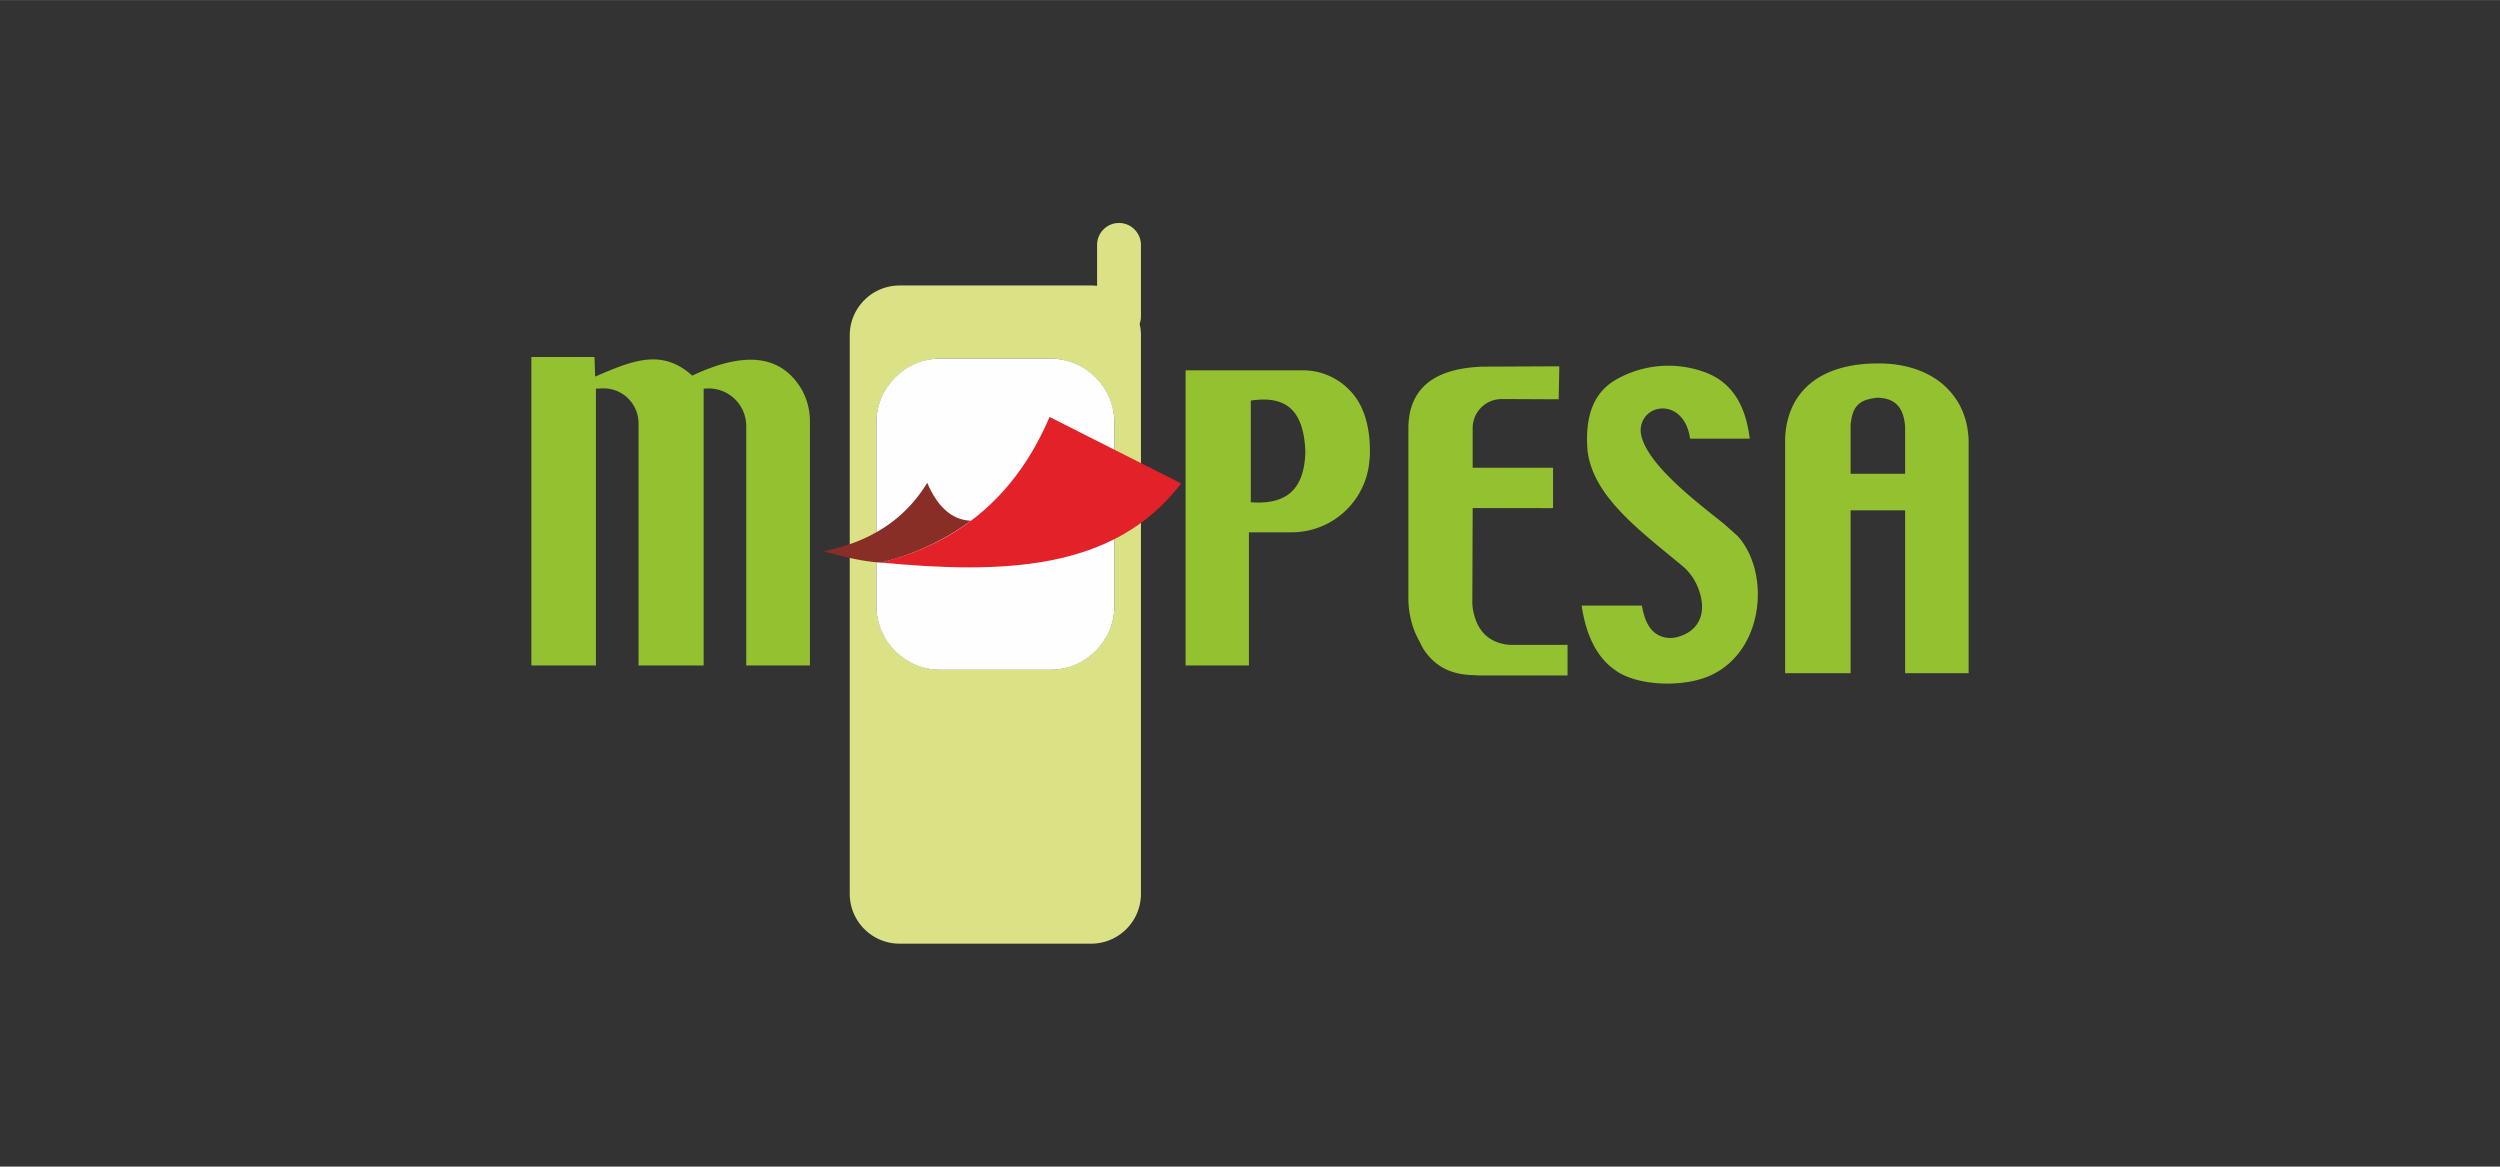 <?xml version="1.0" encoding="UTF-8"?>
<svg xmlns="http://www.w3.org/2000/svg" width="150" height="70" viewBox="0 0 27.876 13.008" shape-rendering="geometricPrecision" image-rendering="optimizeQuality" fill-rule="evenodd" xmlns:v="https://vecta.io/nano"><rect x="0" y="0" width="27.876" height="13.008" fill="#333333" stroke="none"/><path d="M12.426 6.747a.72.72 0 0 1-.721.721h-1.213a.72.72 0 0 1-.72-.721V4.719a.72.72 0 0 1 .72-.721h1.213a.72.72 0 0 1 .721.721v2.028zm.296-4.016c0-.135-.11-.245-.245-.245h0c-.135 0-.244.11-.244.245v.456a.49.49 0 0 0-.067-.004h-2.135c-.307 0-.556.249-.556.556v6.227c0 .307.249.556.556.556h2.135c.307 0 .556-.249.556-.556V3.739a.54.54 0 0 0-.015-.128c.01-.027.015-.055.015-.085v-.795z" fill="#dbe285" fill-rule="nonzero"/><path d="M10.483 3.998h1.231c.391 0 .712.321.712.712v2.046c0 .391-.321.712-.712.712h-1.231c-.391 0-.711-.321-.711-.712V4.71c0-.391.32-.712.711-.712z" fill="#fefefe"/><path d="M20.635 4.727c.024-.194.087-.272.3-.293.216.005.293.13.308.322v.527h-.608v-.556zm-.73 2.779h.73V5.69h.608v1.816h.708V4.912c-.014-.527-.42-.858-.993-.86-.655-.006-1.028.305-1.053.83v2.624z" fill="#93c12f"/><path d="M10.339 5.383c.122.284.287.415.488.423a2.82 2.82 0 0 1-1.005.467c-.222-.014-.434-.071-.64-.127.521-.103.908-.354 1.157-.763z" fill="#882e27"/><path d="M11.703 4.649l1.467.741c-.747.984-2.008 1.009-3.35.882.897-.221 1.519-.769 1.883-1.623z" fill="#e22228"/><path d="M8.952 4.365c-.239-.431-.672-.442-1.233-.177-.337-.303-.657-.173-1.083.011l-.007-.219h-.704v3.44h.72V4.333l.085-.003a.39.39 0 0 1 .39.391V7.42h.726V4.333l.043-.002a.42.42 0 0 1 .432.418V7.42h.71V4.696c0-.099-.02-.196-.059-.287l-.02-.044zM13.947 5.6V4.466c.334-.048.59.045.608.571-.011.469-.261.588-.608.563zm1.233-1.06a.72.72 0 0 0-.649-.411H13.22V7.42h.706V5.935h.475a.87.87 0 0 0 .865-.762l.008-.081c.008-.213-.023-.4-.094-.552zm1.655 2.65c-.004 0-.022-.002-.027-.002-.208-.028-.338-.152-.382-.382a.49.49 0 0 1-.009-.094l.004-1.047h.737l.138.001v-.001h.021v-.45h-.896v-.443c0-.133.082-.253.207-.301a.34.34 0 0 1 .12-.022l.632.003.007-.368-.857.004c-.527.019-.814.232-.826.667v1.916c0 .142.03.284.089.414l.073.142c.135.214.325.292.546.3l.083.004h.984V7.19h-.644z" fill-rule="nonzero" fill="#93c12f"/><path d="M19.111 7.512c-.126.068-.312.11-.519.11-.25 0-.47-.062-.59-.156-.108-.076-.194-.185-.258-.325-.05-.11-.086-.24-.108-.389h.672a.86.86 0 0 0 .027.116c.015.046.033.087.057.122a.27.27 0 0 0 .198.121c.038.005.075.002.112-.008.075-.02.136-.053.181-.097.106-.103.127-.266.047-.462a.6.6 0 0 0-.172-.235c-.475-.395-1-.776-1.057-1.291-.033-.436.104-.665.326-.79a1.18 1.18 0 0 1 .975-.081c.238.084.4.265.474.558a1.4 1.4 0 0 1 .034.186h-.665c-.032-.231-.176-.353-.337-.335-.066.008-.126.042-.165.094s-.056.12-.046.185c.057.342.643.778.924 1.004l.157.14c.36.406.292 1.246-.267 1.533z" fill="#93c12f"/></svg>